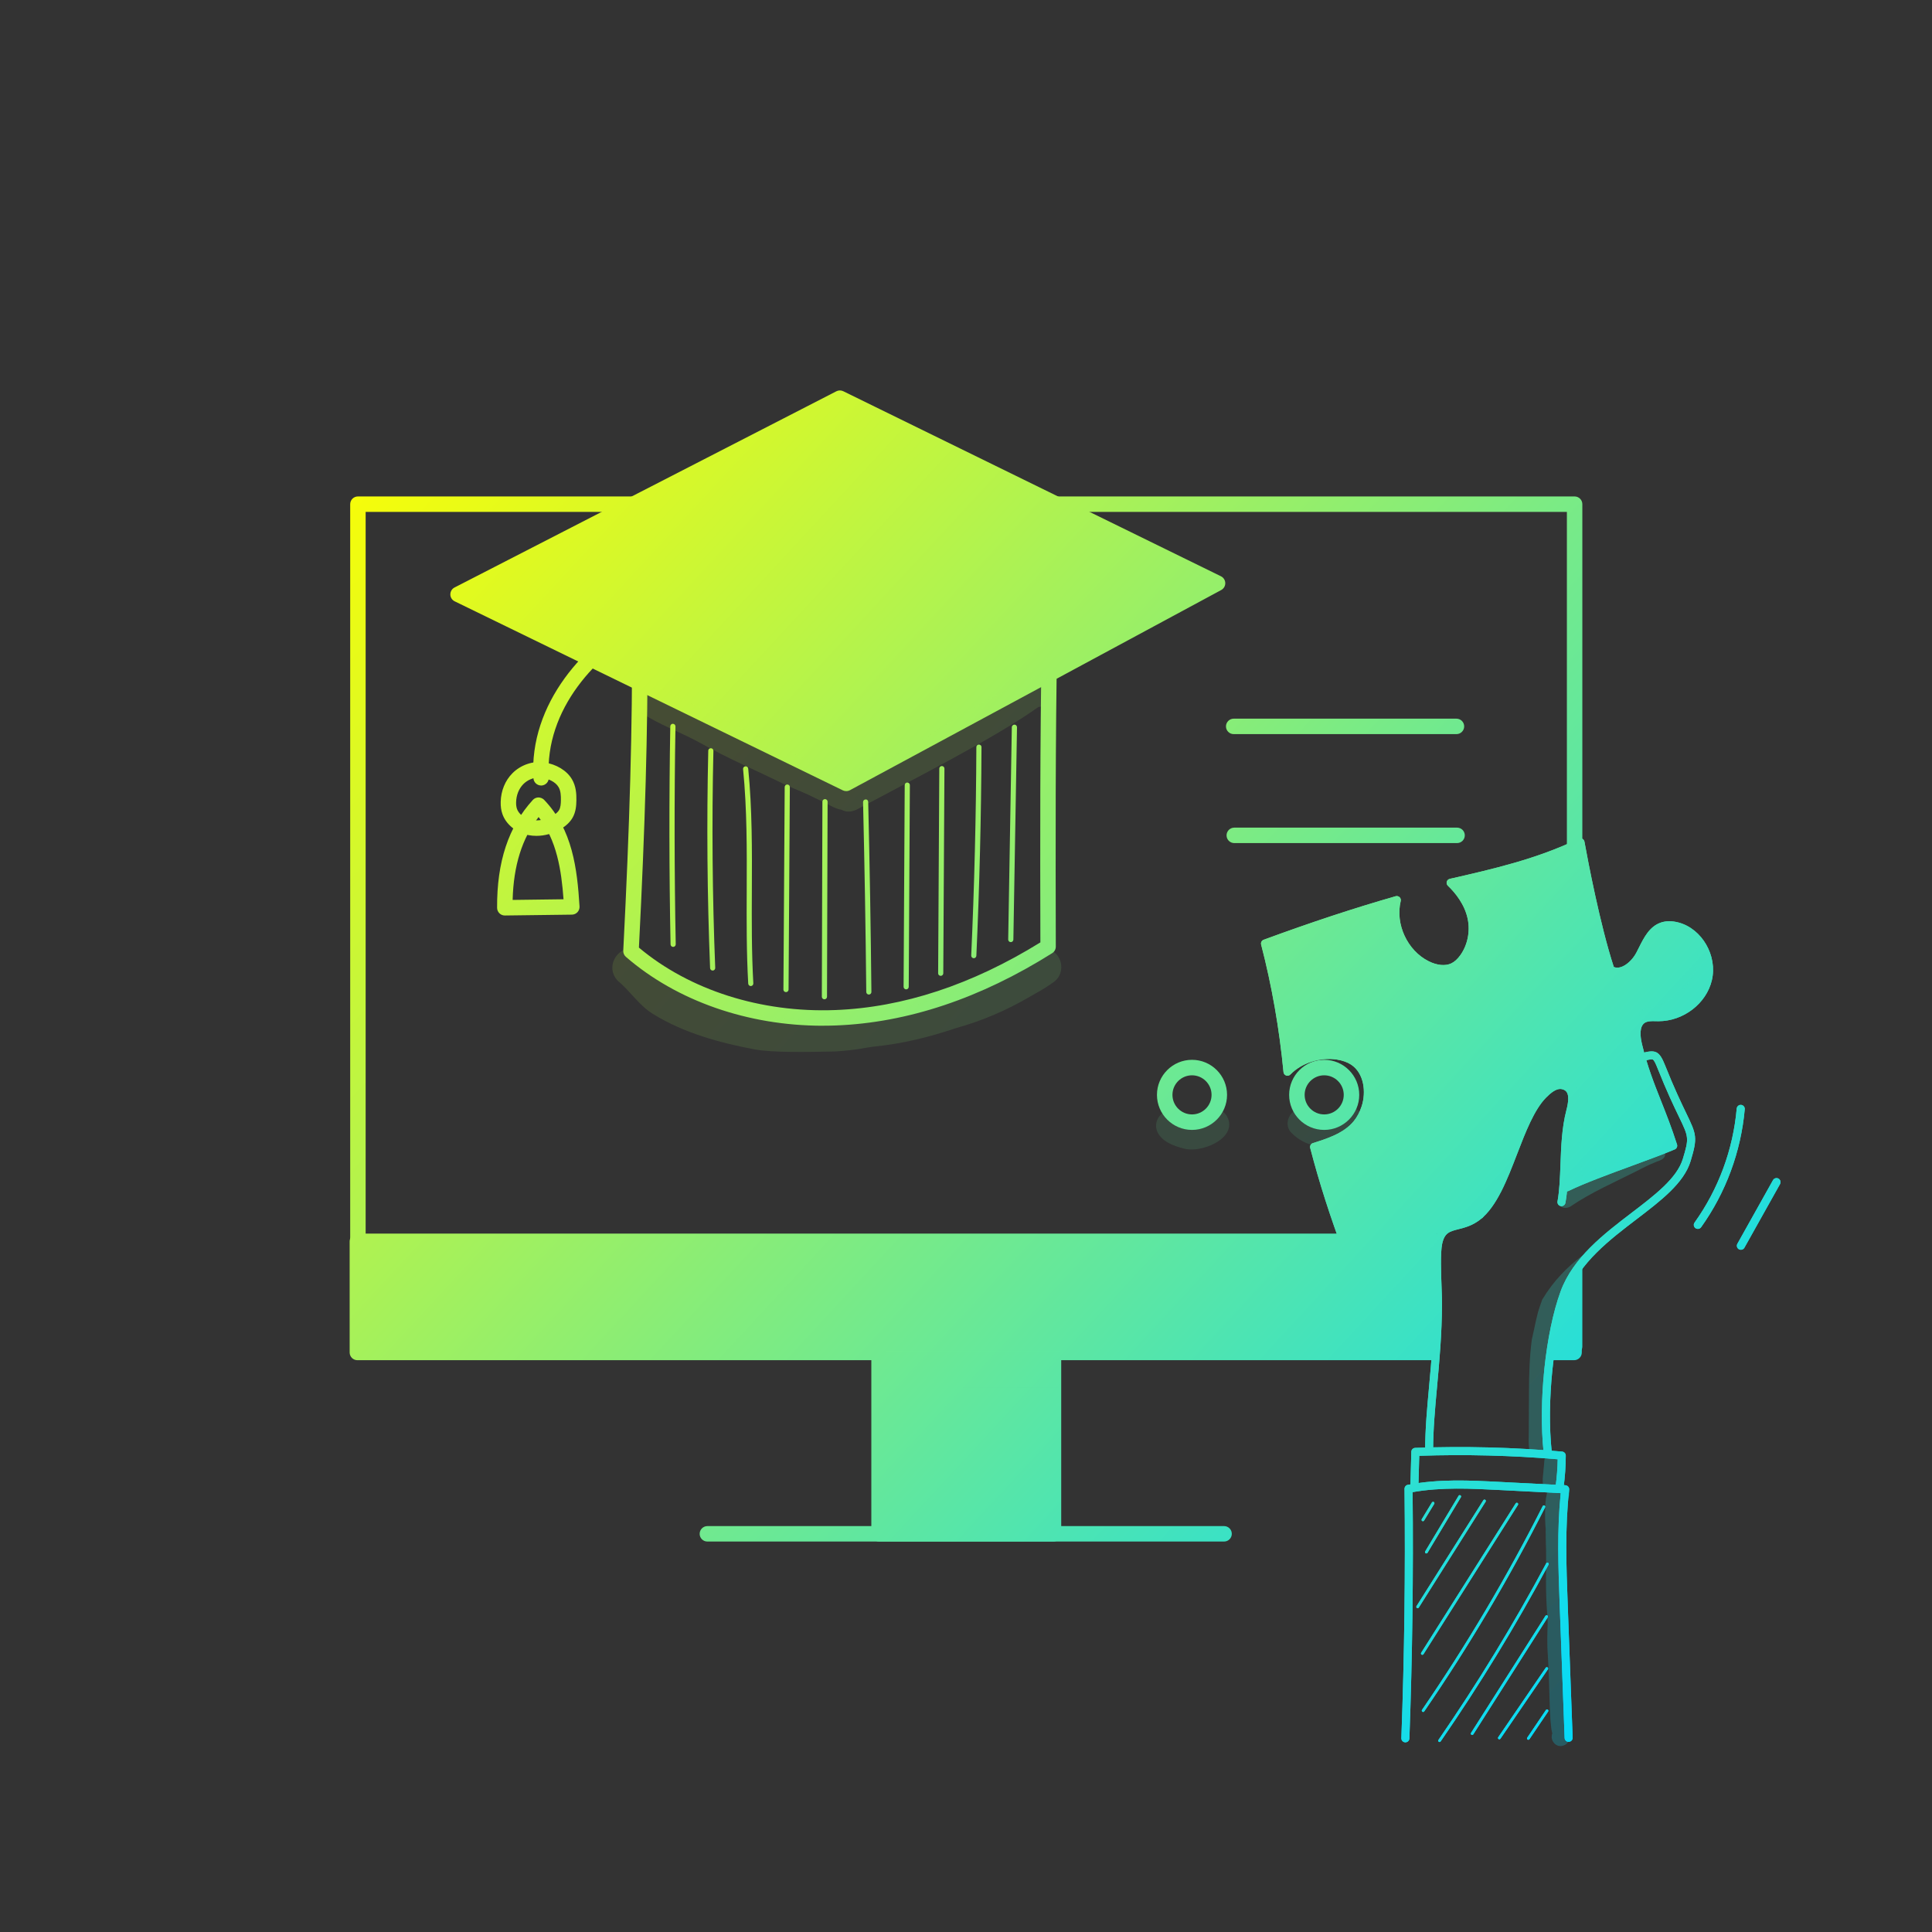 <svg xmlns="http://www.w3.org/2000/svg" xmlns:xlink="http://www.w3.org/1999/xlink" id="Layer_3" data-name="Layer 3" viewBox="0 0 500 500"><rect x="0" y="0" width="500" height="500" fill="#333333" stroke="none"/><defs><style>      .cls-1 {        fill: url(#New_Gradient_Swatch_1-39);      }      .cls-1, .cls-2, .cls-3, .cls-4, .cls-5, .cls-6, .cls-7, .cls-8, .cls-9, .cls-10, .cls-11, .cls-12, .cls-13, .cls-14, .cls-15, .cls-16, .cls-17, .cls-18, .cls-19, .cls-20, .cls-21, .cls-22, .cls-23, .cls-24, .cls-25, .cls-26, .cls-27, .cls-28, .cls-29, .cls-30, .cls-31, .cls-32, .cls-33, .cls-34, .cls-35, .cls-36, .cls-37, .cls-38, .cls-39, .cls-40, .cls-41, .cls-42, .cls-43, .cls-44, .cls-45, .cls-46, .cls-47, .cls-48, .cls-49, .cls-50, .cls-51, .cls-52, .cls-53, .cls-54, .cls-55, .cls-56, .cls-57, .cls-58, .cls-59, .cls-60, .cls-61, .cls-62, .cls-63, .cls-64, .cls-65, .cls-66, .cls-67, .cls-68, .cls-69, .cls-70, .cls-71, .cls-72, .cls-73, .cls-74, .cls-75, .cls-76, .cls-77, .cls-78, .cls-79, .cls-80, .cls-81 {        stroke-width: 0px;      }      .cls-2 {        fill: url(#New_Gradient_Swatch_1-13);      }      .cls-3 {        fill: url(#New_Gradient_Swatch_1-60);      }      .cls-4 {        fill: url(#New_Gradient_Swatch_1-61);      }      .cls-5 {        fill: url(#New_Gradient_Swatch_1-15);      }      .cls-6 {        fill: url(#New_Gradient_Swatch_1-67);      }      .cls-7 {        fill: url(#New_Gradient_Swatch_1-64);      }      .cls-8 {        fill: url(#New_Gradient_Swatch_1-44);      }      .cls-9 {        fill: url(#New_Gradient_Swatch_1-33);      }      .cls-10 {        fill: url(#New_Gradient_Swatch_1-79);      }      .cls-11 {        fill: url(#New_Gradient_Swatch_1-38);      }      .cls-12 {        fill: url(#New_Gradient_Swatch_1-50);      }      .cls-13 {        fill: url(#New_Gradient_Swatch_1-12);      }      .cls-14 {        fill: url(#New_Gradient_Swatch_1-22);      }      .cls-15 {        fill: url(#New_Gradient_Swatch_1-37);      }      .cls-16 {        fill: url(#New_Gradient_Swatch_1-43);      }      .cls-17 {        fill: url(#New_Gradient_Swatch_1-47);      }      .cls-82 {        opacity: .13;      }      .cls-18 {        fill: url(#New_Gradient_Swatch_1-71);      }      .cls-19 {        fill: url(#New_Gradient_Swatch_1-17);      }      .cls-20 {        fill: url(#New_Gradient_Swatch_1-76);      }      .cls-21 {        fill: url(#New_Gradient_Swatch_1-57);      }      .cls-22 {        fill: url(#New_Gradient_Swatch_1-70);      }      .cls-23 {        fill: url(#New_Gradient_Swatch_1-75);      }      .cls-24 {        fill: url(#New_Gradient_Swatch_1-36);      }      .cls-25 {        fill: none;      }      .cls-26 {        fill: url(#New_Gradient_Swatch_1-14);      }      .cls-27 {        fill: url(#New_Gradient_Swatch_1-10);      }      .cls-28 {        fill: url(#New_Gradient_Swatch_1-42);      }      .cls-29 {        fill: url(#New_Gradient_Swatch_1-25);      }      .cls-30 {        fill: url(#New_Gradient_Swatch_1-54);      }      .cls-31 {        fill: url(#New_Gradient_Swatch_1-59);      }      .cls-32 {        fill: url(#New_Gradient_Swatch_1-78);      }      .cls-33 {        fill: url(#New_Gradient_Swatch_1-53);      }      .cls-34 {        fill: url(#New_Gradient_Swatch_1-3);      }      .cls-35 {        fill: url(#New_Gradient_Swatch_1-28);      }      .cls-36 {        fill: url(#New_Gradient_Swatch_1-32);      }      .cls-37 {        fill: url(#New_Gradient_Swatch_1-8);      }      .cls-38 {        fill: url(#New_Gradient_Swatch_1-80);      }      .cls-39 {        fill: url(#New_Gradient_Swatch_1-6);      }      .cls-40 {        fill: url(#New_Gradient_Swatch_1);      }      .cls-41 {        fill: url(#New_Gradient_Swatch_1-9);      }      .cls-42 {        fill: url(#New_Gradient_Swatch_1-74);      }      .cls-43 {        fill: url(#New_Gradient_Swatch_1-63);      }      .cls-44 {        fill: url(#New_Gradient_Swatch_1-30);      }      .cls-45 {        fill: url(#New_Gradient_Swatch_1-65);      }      .cls-46 {        fill: url(#New_Gradient_Swatch_1-23);      }      .cls-47 {        fill: url(#New_Gradient_Swatch_1-29);      }      .cls-48 {        fill: url(#New_Gradient_Swatch_1-69);      }      .cls-49 {        fill: url(#New_Gradient_Swatch_1-11);      }      .cls-50 {        fill: url(#New_Gradient_Swatch_1-2);      }      .cls-51 {        fill: url(#New_Gradient_Swatch_1-24);      }      .cls-52 {        fill: url(#New_Gradient_Swatch_1-27);      }      .cls-53 {        fill: url(#New_Gradient_Swatch_1-34);      }      .cls-54 {        fill: url(#New_Gradient_Swatch_1-40);      }      .cls-55 {        fill: url(#New_Gradient_Swatch_1-19);      }      .cls-56 {        fill: url(#New_Gradient_Swatch_1-58);      }      .cls-57 {        fill: url(#New_Gradient_Swatch_1-20);      }      .cls-58 {        fill: url(#New_Gradient_Swatch_1-52);      }      .cls-59 {        fill: url(#New_Gradient_Swatch_1-4);      }      .cls-60 {        fill: url(#New_Gradient_Swatch_1-31);      }      .cls-61 {        fill: url(#New_Gradient_Swatch_1-16);      }      .cls-62 {        fill: url(#New_Gradient_Swatch_1-68);      }      .cls-63 {        fill: url(#New_Gradient_Swatch_1-62);      }      .cls-64 {        fill: url(#New_Gradient_Swatch_1-66);      }      .cls-65 {        fill: url(#New_Gradient_Swatch_1-48);      }      .cls-66 {        fill: url(#New_Gradient_Swatch_1-73);      }      .cls-67 {        fill: url(#New_Gradient_Swatch_1-35);      }      .cls-68 {        fill: url(#New_Gradient_Swatch_1-49);      }      .cls-69 {        fill: url(#New_Gradient_Swatch_1-45);      }      .cls-70 {        fill: url(#New_Gradient_Swatch_1-51);      }      .cls-71 {        fill: url(#New_Gradient_Swatch_1-5);      }      .cls-72 {        fill: url(#New_Gradient_Swatch_1-46);      }      .cls-73 {        fill: url(#New_Gradient_Swatch_1-41);      }      .cls-74 {        fill: url(#New_Gradient_Swatch_1-77);      }      .cls-75 {        fill: url(#New_Gradient_Swatch_1-26);      }      .cls-76 {        fill: url(#New_Gradient_Swatch_1-7);      }      .cls-77 {        fill: url(#New_Gradient_Swatch_1-56);      }      .cls-78 {        fill: url(#New_Gradient_Swatch_1-18);      }      .cls-79 {        fill: url(#New_Gradient_Swatch_1-21);      }      .cls-80 {        fill: url(#New_Gradient_Swatch_1-72);      }      .cls-81 {        fill: url(#New_Gradient_Swatch_1-55);      }    </style><linearGradient id="New_Gradient_Swatch_1" data-name="New Gradient Swatch 1" x1="33.19" y1="166.64" x2="382.31" y2="489.86" gradientUnits="userSpaceOnUse"><stop offset="0" stop-color="#fffe01"></stop><stop offset="1" stop-color="#00d9ff"></stop></linearGradient><linearGradient id="New_Gradient_Swatch_1-2" data-name="New Gradient Swatch 1" x1="33.19" y1="166.64" x2="382.31" y2="489.86" xlink:href="#New_Gradient_Swatch_1"></linearGradient><linearGradient id="New_Gradient_Swatch_1-3" data-name="New Gradient Swatch 1" x1="18.41" y1="182.6" x2="367.53" y2="505.82" xlink:href="#New_Gradient_Swatch_1"></linearGradient><linearGradient id="New_Gradient_Swatch_1-4" data-name="New Gradient Swatch 1" x1="96.98" y1="97.74" x2="446.1" y2="420.96" xlink:href="#New_Gradient_Swatch_1"></linearGradient><linearGradient id="New_Gradient_Swatch_1-5" data-name="New Gradient Swatch 1" x1="41.02" y1="158.18" x2="390.14" y2="481.41" xlink:href="#New_Gradient_Swatch_1"></linearGradient><linearGradient id="New_Gradient_Swatch_1-6" data-name="New Gradient Swatch 1" x1="118.18" y1="74.83" x2="467.3" y2="398.06" xlink:href="#New_Gradient_Swatch_1"></linearGradient><linearGradient id="New_Gradient_Swatch_1-7" data-name="New Gradient Swatch 1" x1="47.35" y1="151.34" x2="396.48" y2="474.56" xlink:href="#New_Gradient_Swatch_1"></linearGradient><linearGradient id="New_Gradient_Swatch_1-8" data-name="New Gradient Swatch 1" x1="40.48" y1="158.76" x2="389.6" y2="481.99" xlink:href="#New_Gradient_Swatch_1"></linearGradient><linearGradient id="New_Gradient_Swatch_1-9" data-name="New Gradient Swatch 1" x1="102.07" y1="92.24" x2="451.19" y2="415.46" xlink:href="#New_Gradient_Swatch_1"></linearGradient><linearGradient id="New_Gradient_Swatch_1-10" data-name="New Gradient Swatch 1" x1="117.86" y1="75.19" x2="466.98" y2="398.41" xlink:href="#New_Gradient_Swatch_1"></linearGradient><linearGradient id="New_Gradient_Swatch_1-11" data-name="New Gradient Swatch 1" x1="133.64" y1="58.13" x2="482.77" y2="381.36" xlink:href="#New_Gradient_Swatch_1"></linearGradient><linearGradient id="New_Gradient_Swatch_1-12" data-name="New Gradient Swatch 1" x1="98.23" y1="96.38" x2="447.36" y2="419.6" xlink:href="#New_Gradient_Swatch_1"></linearGradient><linearGradient id="New_Gradient_Swatch_1-13" data-name="New Gradient Swatch 1" x1="114.5" y1="78.81" x2="463.63" y2="402.03" xlink:href="#New_Gradient_Swatch_1"></linearGradient><linearGradient id="New_Gradient_Swatch_1-14" data-name="New Gradient Swatch 1" x1="130.13" y1="61.93" x2="479.25" y2="385.16" xlink:href="#New_Gradient_Swatch_1"></linearGradient><linearGradient id="New_Gradient_Swatch_1-15" data-name="New Gradient Swatch 1" x1="98.99" y1="95.57" x2="448.11" y2="418.79" xlink:href="#New_Gradient_Swatch_1"></linearGradient><linearGradient id="New_Gradient_Swatch_1-16" data-name="New Gradient Swatch 1" x1="52.76" y1="145.5" x2="401.88" y2="468.72" xlink:href="#New_Gradient_Swatch_1"></linearGradient><linearGradient id="New_Gradient_Swatch_1-17" data-name="New Gradient Swatch 1" x1="125.05" y1="67.42" x2="474.17" y2="390.64" xlink:href="#New_Gradient_Swatch_1"></linearGradient><linearGradient id="New_Gradient_Swatch_1-18" data-name="New Gradient Swatch 1" x1="125.05" y1="67.42" x2="474.17" y2="390.64" xlink:href="#New_Gradient_Swatch_1"></linearGradient><linearGradient id="New_Gradient_Swatch_1-19" data-name="New Gradient Swatch 1" x1="95.69" y1="99.13" x2="444.82" y2="422.35" xlink:href="#New_Gradient_Swatch_1"></linearGradient><linearGradient id="New_Gradient_Swatch_1-20" data-name="New Gradient Swatch 1" x1="62.14" y1="135.37" x2="411.26" y2="458.59" xlink:href="#New_Gradient_Swatch_1"></linearGradient><linearGradient id="New_Gradient_Swatch_1-21" data-name="New Gradient Swatch 1" x1="114.37" y1="78.95" x2="463.5" y2="402.17" xlink:href="#New_Gradient_Swatch_1"></linearGradient><linearGradient id="New_Gradient_Swatch_1-22" data-name="New Gradient Swatch 1" x1="107.72" y1="86.13" x2="456.85" y2="409.35" xlink:href="#New_Gradient_Swatch_1"></linearGradient><linearGradient id="New_Gradient_Swatch_1-23" data-name="New Gradient Swatch 1" x1="101.01" y1="93.38" x2="450.13" y2="416.61" xlink:href="#New_Gradient_Swatch_1"></linearGradient><linearGradient id="New_Gradient_Swatch_1-24" data-name="New Gradient Swatch 1" x1="94.94" y1="99.94" x2="444.06" y2="423.16" xlink:href="#New_Gradient_Swatch_1"></linearGradient><linearGradient id="New_Gradient_Swatch_1-25" data-name="New Gradient Swatch 1" x1="88.81" y1="106.56" x2="437.93" y2="429.78" xlink:href="#New_Gradient_Swatch_1"></linearGradient><linearGradient id="New_Gradient_Swatch_1-26" data-name="New Gradient Swatch 1" x1="83.44" y1="112.36" x2="432.57" y2="435.58" xlink:href="#New_Gradient_Swatch_1"></linearGradient><linearGradient id="New_Gradient_Swatch_1-27" data-name="New Gradient Swatch 1" x1="80.3" y1="115.76" x2="429.42" y2="438.98" xlink:href="#New_Gradient_Swatch_1"></linearGradient><linearGradient id="New_Gradient_Swatch_1-28" data-name="New Gradient Swatch 1" x1="77.27" y1="119.02" x2="426.39" y2="442.25" xlink:href="#New_Gradient_Swatch_1"></linearGradient><linearGradient id="New_Gradient_Swatch_1-29" data-name="New Gradient Swatch 1" x1="75.09" y1="121.38" x2="424.21" y2="444.61" xlink:href="#New_Gradient_Swatch_1"></linearGradient><linearGradient id="New_Gradient_Swatch_1-30" data-name="New Gradient Swatch 1" x1="73.56" y1="123.03" x2="422.68" y2="446.26" xlink:href="#New_Gradient_Swatch_1"></linearGradient><linearGradient id="New_Gradient_Swatch_1-31" data-name="New Gradient Swatch 1" x1="112" y1="81.51" x2="461.12" y2="404.74" xlink:href="#New_Gradient_Swatch_1"></linearGradient><linearGradient id="New_Gradient_Swatch_1-32" data-name="New Gradient Swatch 1" x1="167.89" y1="21.14" x2="517.01" y2="344.37" xlink:href="#New_Gradient_Swatch_1"></linearGradient><linearGradient id="New_Gradient_Swatch_1-33" data-name="New Gradient Swatch 1" x1="153.9" y1="36.25" x2="503.03" y2="359.47" xlink:href="#New_Gradient_Swatch_1"></linearGradient><linearGradient id="New_Gradient_Swatch_1-34" data-name="New Gradient Swatch 1" x1="75.97" y1="120.43" x2="425.09" y2="443.65" xlink:href="#New_Gradient_Swatch_1"></linearGradient><linearGradient id="New_Gradient_Swatch_1-35" data-name="New Gradient Swatch 1" x1="76.64" y1="119.7" x2="425.77" y2="442.92" xlink:href="#New_Gradient_Swatch_1"></linearGradient><linearGradient id="New_Gradient_Swatch_1-36" data-name="New Gradient Swatch 1" x1="73.79" y1="122.78" x2="422.91" y2="446.01" xlink:href="#New_Gradient_Swatch_1"></linearGradient><linearGradient id="New_Gradient_Swatch_1-37" data-name="New Gradient Swatch 1" x1="72.79" y1="123.87" x2="421.91" y2="447.09" xlink:href="#New_Gradient_Swatch_1"></linearGradient><linearGradient id="New_Gradient_Swatch_1-38" data-name="New Gradient Swatch 1" x1="76.5" y1="119.86" x2="425.62" y2="443.08" xlink:href="#New_Gradient_Swatch_1"></linearGradient><linearGradient id="New_Gradient_Swatch_1-39" data-name="New Gradient Swatch 1" x1="70.6" y1="126.23" x2="419.72" y2="449.45" xlink:href="#New_Gradient_Swatch_1"></linearGradient><linearGradient id="New_Gradient_Swatch_1-40" data-name="New Gradient Swatch 1" x1="66.16" y1="131.03" x2="415.28" y2="454.25" xlink:href="#New_Gradient_Swatch_1"></linearGradient><linearGradient id="New_Gradient_Swatch_1-41" data-name="New Gradient Swatch 1" x1="65.12" y1="132.15" x2="414.24" y2="455.38" xlink:href="#New_Gradient_Swatch_1"></linearGradient><linearGradient id="New_Gradient_Swatch_1-42" data-name="New Gradient Swatch 1" x1="63.12" y1="134.31" x2="412.24" y2="457.53" xlink:href="#New_Gradient_Swatch_1"></linearGradient><linearGradient id="New_Gradient_Swatch_1-43" data-name="New Gradient Swatch 1" x1="62.11" y1="135.4" x2="411.23" y2="458.62" xlink:href="#New_Gradient_Swatch_1"></linearGradient><linearGradient id="New_Gradient_Swatch_1-44" data-name="New Gradient Swatch 1" x1="141.03" y1="50.16" x2="490.15" y2="373.38" xlink:href="#New_Gradient_Swatch_1"></linearGradient><linearGradient id="New_Gradient_Swatch_1-45" data-name="New Gradient Swatch 1" x1="80.55" y1="115.48" x2="429.67" y2="438.7" xlink:href="#New_Gradient_Swatch_1"></linearGradient><linearGradient id="New_Gradient_Swatch_1-46" data-name="New Gradient Swatch 1" x1="155.43" y1="34.6" x2="504.55" y2="357.82" xlink:href="#New_Gradient_Swatch_1"></linearGradient><linearGradient id="New_Gradient_Swatch_1-47" data-name="New Gradient Swatch 1" x1="113.26" y1="80.15" x2="462.38" y2="403.37" xlink:href="#New_Gradient_Swatch_1"></linearGradient><linearGradient id="New_Gradient_Swatch_1-48" data-name="New Gradient Swatch 1" x1="146.32" y1="44.44" x2="495.45" y2="367.66" xlink:href="#New_Gradient_Swatch_1"></linearGradient><linearGradient id="New_Gradient_Swatch_1-49" data-name="New Gradient Swatch 1" x1="141.71" y1="49.42" x2="490.83" y2="372.64" xlink:href="#New_Gradient_Swatch_1"></linearGradient><linearGradient id="New_Gradient_Swatch_1-50" data-name="New Gradient Swatch 1" x1="173.98" y1="14.57" x2="523.1" y2="337.79" xlink:href="#New_Gradient_Swatch_1"></linearGradient><linearGradient id="New_Gradient_Swatch_1-51" data-name="New Gradient Swatch 1" x1="116.25" y1="76.92" x2="465.37" y2="400.14" xlink:href="#New_Gradient_Swatch_1"></linearGradient><linearGradient id="New_Gradient_Swatch_1-52" data-name="New Gradient Swatch 1" x1="141.38" y1="49.77" x2="490.51" y2="373" xlink:href="#New_Gradient_Swatch_1"></linearGradient><linearGradient id="New_Gradient_Swatch_1-53" data-name="New Gradient Swatch 1" x1="130.4" y1="61.63" x2="479.53" y2="384.86" xlink:href="#New_Gradient_Swatch_1"></linearGradient><linearGradient id="New_Gradient_Swatch_1-54" data-name="New Gradient Swatch 1" x1="70.14" y1="126.72" x2="419.27" y2="449.94" xlink:href="#New_Gradient_Swatch_1"></linearGradient><linearGradient id="New_Gradient_Swatch_1-55" data-name="New Gradient Swatch 1" x1="88.89" y1="106.47" x2="438.01" y2="429.7" xlink:href="#New_Gradient_Swatch_1"></linearGradient><linearGradient id="New_Gradient_Swatch_1-56" data-name="New Gradient Swatch 1" x1="155.75" y1="34.26" x2="504.87" y2="357.48" xlink:href="#New_Gradient_Swatch_1"></linearGradient><linearGradient id="New_Gradient_Swatch_1-57" data-name="New Gradient Swatch 1" x1="154.4" y1="35.72" x2="503.52" y2="358.94" xlink:href="#New_Gradient_Swatch_1"></linearGradient><linearGradient id="New_Gradient_Swatch_1-58" data-name="New Gradient Swatch 1" x1="76.64" y1="119.7" x2="425.77" y2="442.92" xlink:href="#New_Gradient_Swatch_1"></linearGradient><linearGradient id="New_Gradient_Swatch_1-59" data-name="New Gradient Swatch 1" x1="73.79" y1="122.78" x2="422.91" y2="446.01" xlink:href="#New_Gradient_Swatch_1"></linearGradient><linearGradient id="New_Gradient_Swatch_1-60" data-name="New Gradient Swatch 1" x1="72.79" y1="123.87" x2="421.91" y2="447.09" xlink:href="#New_Gradient_Swatch_1"></linearGradient><linearGradient id="New_Gradient_Swatch_1-61" data-name="New Gradient Swatch 1" x1="76.5" y1="119.86" x2="425.62" y2="443.08" xlink:href="#New_Gradient_Swatch_1"></linearGradient><linearGradient id="New_Gradient_Swatch_1-62" data-name="New Gradient Swatch 1" x1="70.6" y1="126.23" x2="419.72" y2="449.45" xlink:href="#New_Gradient_Swatch_1"></linearGradient><linearGradient id="New_Gradient_Swatch_1-63" data-name="New Gradient Swatch 1" x1="66.16" y1="131.03" x2="415.28" y2="454.25" xlink:href="#New_Gradient_Swatch_1"></linearGradient><linearGradient id="New_Gradient_Swatch_1-64" data-name="New Gradient Swatch 1" x1="65.12" y1="132.15" x2="414.24" y2="455.38" xlink:href="#New_Gradient_Swatch_1"></linearGradient><linearGradient id="New_Gradient_Swatch_1-65" data-name="New Gradient Swatch 1" x1="63.12" y1="134.31" x2="412.24" y2="457.53" xlink:href="#New_Gradient_Swatch_1"></linearGradient><linearGradient id="New_Gradient_Swatch_1-66" data-name="New Gradient Swatch 1" x1="62.11" y1="135.4" x2="411.23" y2="458.62" xlink:href="#New_Gradient_Swatch_1"></linearGradient><linearGradient id="New_Gradient_Swatch_1-67" data-name="New Gradient Swatch 1" x1="141.03" y1="50.16" x2="490.15" y2="373.38" xlink:href="#New_Gradient_Swatch_1"></linearGradient><linearGradient id="New_Gradient_Swatch_1-68" data-name="New Gradient Swatch 1" x1="80.55" y1="115.48" x2="429.67" y2="438.7" xlink:href="#New_Gradient_Swatch_1"></linearGradient><linearGradient id="New_Gradient_Swatch_1-69" data-name="New Gradient Swatch 1" x1="155.43" y1="34.6" x2="504.55" y2="357.82" xlink:href="#New_Gradient_Swatch_1"></linearGradient><linearGradient id="New_Gradient_Swatch_1-70" data-name="New Gradient Swatch 1" x1="113.26" y1="80.15" x2="462.38" y2="403.37" xlink:href="#New_Gradient_Swatch_1"></linearGradient><linearGradient id="New_Gradient_Swatch_1-71" data-name="New Gradient Swatch 1" x1="146.32" y1="44.44" x2="495.45" y2="367.66" xlink:href="#New_Gradient_Swatch_1"></linearGradient><linearGradient id="New_Gradient_Swatch_1-72" data-name="New Gradient Swatch 1" x1="141.71" y1="49.42" x2="490.83" y2="372.64" xlink:href="#New_Gradient_Swatch_1"></linearGradient><linearGradient id="New_Gradient_Swatch_1-73" data-name="New Gradient Swatch 1" x1="173.98" y1="14.57" x2="523.1" y2="337.79" xlink:href="#New_Gradient_Swatch_1"></linearGradient><linearGradient id="New_Gradient_Swatch_1-74" data-name="New Gradient Swatch 1" x1="116.25" y1="76.92" x2="465.37" y2="400.14" xlink:href="#New_Gradient_Swatch_1"></linearGradient><linearGradient id="New_Gradient_Swatch_1-75" data-name="New Gradient Swatch 1" x1="141.38" y1="49.77" x2="490.51" y2="373" xlink:href="#New_Gradient_Swatch_1"></linearGradient><linearGradient id="New_Gradient_Swatch_1-76" data-name="New Gradient Swatch 1" x1="130.4" y1="61.63" x2="479.53" y2="384.86" xlink:href="#New_Gradient_Swatch_1"></linearGradient><linearGradient id="New_Gradient_Swatch_1-77" data-name="New Gradient Swatch 1" x1="70.14" y1="126.72" x2="419.27" y2="449.94" xlink:href="#New_Gradient_Swatch_1"></linearGradient><linearGradient id="New_Gradient_Swatch_1-78" data-name="New Gradient Swatch 1" x1="88.89" y1="106.47" x2="438.01" y2="429.7" xlink:href="#New_Gradient_Swatch_1"></linearGradient><linearGradient id="New_Gradient_Swatch_1-79" data-name="New Gradient Swatch 1" x1="155.75" y1="34.26" x2="504.87" y2="357.48" xlink:href="#New_Gradient_Swatch_1"></linearGradient><linearGradient id="New_Gradient_Swatch_1-80" data-name="New Gradient Swatch 1" x1="154.4" y1="35.72" x2="503.52" y2="358.94" xlink:href="#New_Gradient_Swatch_1"></linearGradient></defs><rect class="cls-25" width="500" height="500"></rect><g><g><g><rect class="cls-40" x="227.5" y="337.91" width="45.14" height="59.04"></rect><path class="cls-50" d="M272.64,335.91h-45.14c-1.11,0-2,.89-2,2v59.04c0,1.07.84,1.95,1.9,2h45.24c1.1,0,2-.9,2-2v-59.04c0-1.11-.9-2-2-2ZM270.64,394.95h-41.14v-55.04h41.14v55.04Z"></path></g><path class="cls-34" d="M316.79,398.95h-133.72c-1.11,0-2-.9-2-2s.9-2,2-2h133.72c1.11,0,2,.9,2,2s-.9,2-2,2Z"></path><path class="cls-59" d="M407.37,329.63c-.7,1.08-1.33,2.2-1.86,3.38v13.46h-3.55c-.09.51-.17,1.03-.24,1.55-.11.66-.2,1.33-.28,2-.03.15-.05.3-.06.45h6.13c.84,0,1.57-.52,1.86-1.27.09-.23.14-.47.14-.73v-21.77c-.05.06-.1.12-.14.18-.72.88-1.39,1.8-2,2.75ZM407.51,128.48H92.63c-1.11,0-2,.9-2,2v217.99c0,1.11.89,2,2,2h278.84c.01-.15.02-.3.03-.45.04-.67.08-1.33.13-2,.02-.43.05-.87.08-1.3,0-.08,0-.17.02-.25H94.63v-213.99h310.88v149c.46.12.87.36,1.18.72.88,1.03.66,2.57.4,3.9-.75,3.92-1.31,7.86-1.58,11.87v9.34c1.32-.62,2.66-1.22,4-1.81v-175.02c0-1.1-.9-2-2-2Z"></path><g><path class="cls-71" d="M372.89,321.26c-.15.52-.27,1.03-.37,1.54-.03.15-.06.31-.08.46-.83,4.57-.36,9.27-.34,13.92.01,3.1-.18,6.2-.37,9.29-.01.08-.01.17-.02.25-.03.43-.06.87-.08,1.3-.05.67-.09,1.33-.13,2H92.49v-28.76h280.4Z"></path><path class="cls-39" d="M407.37,329.63v20.39h-5.93c.08-.67.17-1.34.28-2,.07-.52.15-1.04.24-1.55.3-1.85.66-3.69,1.06-5.52.56-2.51,1.21-5.02,2.23-7.38.04-.09.08-.18.12-.26.04-.1.09-.2.14-.3.53-1.18,1.16-2.3,1.86-3.38Z"></path><path class="cls-76" d="M407.37,329.63c-.7,1.08-1.33,2.2-1.86,3.38-.05.1-.1.2-.14.3v14.71h-3.65c-.11.66-.2,1.33-.28,2-.03.15-.05.3-.06.45-.07.51-.13,1.03-.19,1.55h6.18c1.1,0,2-.9,2-2v-23.14c-.72.88-1.39,1.8-2,2.75ZM92.49,319.25c-.84,0-1.57.53-1.86,1.28-.09.22-.14.47-.14.73v28.76c0,1.1.9,2,2,2h278.88c.03-.52.07-1.03.1-1.55.01-.15.02-.3.03-.45.04-.67.08-1.33.13-2H94.49v-24.76h277.95c.02-.15.05-.31.08-.46.1-.51.22-1.02.37-1.54.2-.67.45-1.34.77-2.01H92.49Z"></path></g><g class="cls-82"><rect class="cls-37" x="229.24" y="349.75" width="45.14" height="9.34"></rect></g></g><g><g><path class="cls-41" d="M308.49,292.42c-5,0-9.07-4.07-9.07-9.07s4.07-9.07,9.07-9.07,9.07,4.07,9.07,9.07-4.07,9.07-9.07,9.07ZM308.49,278.29c-2.79,0-5.06,2.27-5.06,5.06s2.27,5.06,5.06,5.06,5.06-2.27,5.06-5.06-2.27-5.06-5.06-5.06Z"></path><path class="cls-27" d="M342.7,292.42c-5,0-9.07-4.07-9.07-9.07s4.07-9.07,9.07-9.07,9.07,4.07,9.07,9.07-4.07,9.07-9.07,9.07ZM342.7,278.29c-2.79,0-5.06,2.27-5.06,5.06s2.27,5.06,5.06,5.06,5.06-2.27,5.06-5.06-2.27-5.06-5.06-5.06Z"></path><path class="cls-49" d="M376.91,292.42c-5,0-9.07-4.07-9.07-9.07s4.07-9.07,9.07-9.07,9.07,4.07,9.07,9.07-4.07,9.07-9.07,9.07ZM376.91,278.29c-2.79,0-5.06,2.27-5.06,5.06s2.27,5.06,5.06,5.06,5.06-2.27,5.06-5.06-2.27-5.06-5.06-5.06Z"></path></g><g class="cls-82"><path class="cls-13" d="M317.78,289.43c-1.02-2.86-5.13-3.27-6.94-.94-.01.01-.02.02-.04.03-.25.18-.5.36-.78.5,0,0,0,0,0,0-.33.11-.67.21-1,.28-.06,0-.11,0-.19.01-.14,0-.28-.01-.41-.02-.14-.03-.29-.06-.48-.11-.37-.1-.65-.2-.82-.26-.21-.11-.42-.23-.61-.35-.25-.25-.53-.49-.88-.68-3.11-2.11-7.31.96-6.28,4.57.97,2.89,4.4,4.15,7.13,4.8,4.21,1.2,13.49-2.44,11.32-7.83Z"></path></g><g class="cls-82"><path class="cls-2" d="M352.91,289.07c-.86-2.48-4.44-3.13-6.22-1.23-.2.21-.42.4-.64.59-.06.04-.13.08-.21.14-1.44.64-1.19.53-3.09.72-.25,0-.49-.02-.74-.04-.28-.06-.57-.15-.78-.23-.42-.2-.83-.41-1.22-.66-.07-.05-.11-.07-.16-.11-.45-.41-.88-.85-1.48-1.02-3.61-1.71-6.93,3.28-4.06,6.03,3.35,3.38,8.37,4.34,12.86,3.03,2.92-.96,7.32-3.59,5.74-7.22Z"></path></g><g class="cls-82"><path class="cls-26" d="M386.91,289.82c-.72-2.67-4.11-3.42-6.1-1.69-.25.17-.52.29-.8.41-.14.06-.27.12-.41.18-.14.05-.5.18-.93.3-.17.04-.33.08-.47.11-.32,0-.64,0-.96-.02-1.88-.38-1.85-.54-2.38-.78-1.67-.88-3.43-2.35-5.42-1.79-2.99.72-3.57,5.11-.86,6.58,1.56.74,2.92,1.83,4.57,2.4,1.87.68,3.91.86,5.89.77,3.48-.13,8.94-2.14,7.88-6.48Z"></path></g></g><g><path class="cls-5" d="M212.96,265.46c-19.38,0-37.8-6.41-50.97-17.82-.47-.4-.72-1-.69-1.62,1.69-32.95,2.39-58.22,2.26-81.94,0-1.06.81-1.93,1.86-2.01,5.56-.39,8.64-.87,11.62-1.33l.43-.07c26.99-4.18,62.15-7.75,94.71,1.79.87.25,1.45,1.06,1.44,1.96-.5,27.35-.44,54.4-.38,80.56,0,.69-.35,1.33-.94,1.7-18.6,11.71-37.44,18-55.99,18.71-1.12.04-2.24.06-3.36.06ZM165.35,245.24c13.13,11.01,31.59,16.9,50.82,16.16,17.53-.67,35.38-6.56,53.08-17.51-.06-25.34-.11-51.51.36-77.99-31.39-8.79-65.33-5.31-91.51-1.26l-.43.07c-2.71.42-5.5.85-10.09,1.23.08,23.02-.61,47.62-2.23,79.32Z"></path><path class="cls-61" d="M130.65,236.93c-.52,0-1.03-.2-1.4-.57-.38-.37-.6-.88-.6-1.41-.08-11.88,2.94-21.01,9.24-27.92.37-.41.9-.64,1.46-.65.51.01,1.09.22,1.47.62,7.36,7.7,8.56,17.85,9.16,27.59.03.55-.16,1.08-.53,1.48-.37.4-.89.63-1.44.64l-17.32.22h-.03ZM139.39,211.45c-4.28,5.51-6.49,12.56-6.72,21.45l13.17-.17c-.56-7.6-1.75-15.28-6.45-21.28Z"></path><g><polygon class="cls-19" points="217.35 103.05 118.55 153.82 219 202.74 315.09 150.94 217.35 103.05"></polygon><path class="cls-78" d="M219,204.74c-.3,0-.6-.07-.88-.2l-100.45-48.92c-.68-.33-1.12-1.02-1.12-1.78,0-.76.41-1.46,1.09-1.8l98.8-50.77c.56-.29,1.23-.3,1.8-.02l97.74,47.89c.67.33,1.11,1.01,1.12,1.76.02.75-.39,1.44-1.05,1.8l-96.09,51.8c-.3.16-.62.24-.95.24ZM123.02,153.78l95.93,46.72,91.76-49.46-93.34-45.74-94.35,48.48Z"></path></g><path class="cls-55" d="M140.05,203.29c-1.05,0-1.93-.82-2-1.88-1.19-19.28,13.31-35.41,28.2-42.85,16.35-8.16,35.21-9.14,51.6-9.42,1.1.02,2.02.86,2.03,1.97.02,1.1-.86,2.02-1.97,2.04-15.96.27-34.28,1.21-49.88,9-13.71,6.85-27.07,21.57-26,39.02.07,1.1-.77,2.05-1.87,2.12-.04,0-.08,0-.13,0Z"></path><path class="cls-57" d="M138.82,216.32c-.69,0-1.37-.06-2.04-.19-3.17-.61-5.83-2.76-6.76-5.47-.33-.94-.47-1.97-.44-3.15.07-2.87,1.15-5.5,3.04-7.4,2.14-2.15,5.27-3.23,8.17-2.81h0c3.2.47,5.9,2.11,7.24,4.39,1.05,1.79,1.17,3.76,1.14,5.46-.02,1.39-.15,3.01-.99,4.48-.64,1.11-1.66,2.09-3.05,2.92-1.95,1.16-4.16,1.77-6.31,1.77ZM139.52,201.21c-1.46,0-3,.63-4.07,1.71-1.17,1.18-1.83,2.84-1.88,4.68-.02.69.06,1.26.22,1.74.47,1.36,1.98,2.5,3.74,2.85,1.78.35,3.8-.05,5.54-1.09.79-.47,1.34-.97,1.63-1.47.38-.67.45-1.62.46-2.54.02-1.14-.04-2.44-.6-3.38-.85-1.46-2.81-2.22-4.36-2.45h0c-.23-.03-.46-.05-.69-.05Z"></path><path class="cls-79" d="M261.59,243.82h-.01c-.37,0-.66-.31-.66-.68l.94-54.95c0-.37.35-.66.68-.66.37,0,.66.31.66.68l-.94,54.95c0,.36-.3.66-.67.66Z"></path><path class="cls-14" d="M252.02,247.99s-.02,0-.03,0c-.37-.02-.65-.33-.64-.7.81-17.88,1.26-36.03,1.33-53.94,0-.37.3-.66.67-.66h0c.37,0,.67.3.66.67-.07,17.93-.52,36.09-1.33,53.99-.02.36-.31.64-.67.64Z"></path><path class="cls-46" d="M243.45,252.55h0c-.37,0-.67-.3-.66-.67l.3-52.97c0-.37.3-.66.67-.66h0c.37,0,.66.3.66.67l-.3,52.97c0,.37-.3.66-.67.66Z"></path><path class="cls-51" d="M234.51,256.05h0c-.37,0-.66-.3-.66-.67l.29-52.2c0-.37.3-.66.67-.66h0c.37,0,.67.3.66.67l-.29,52.2c0,.37-.3.66-.67.66Z"></path><path class="cls-29" d="M224.86,257.39c-.37,0-.66-.29-.67-.66-.16-16.31-.44-32.85-.83-49.15,0-.37.28-.67.65-.68.41-.04.67.28.68.65.39,16.31.67,32.85.83,49.17,0,.37-.29.67-.66.67h0Z"></path><path class="cls-75" d="M213.36,258.62h0c-.37,0-.67-.3-.67-.67l.15-50.48c0-.37.3-.66.67-.66h0c.37,0,.67.3.67.67l-.15,50.48c0,.37-.3.66-.67.66Z"></path><path class="cls-52" d="M203.41,256.76h0c-.37,0-.67-.3-.66-.67l.33-52.4c0-.37.3-.66.67-.66h0c.37,0,.67.3.66.67l-.33,52.4c0,.37-.3.66-.67.66Z"></path><path class="cls-35" d="M194.3,255.19c-.35,0-.64-.27-.66-.63-.46-8.07-.42-16.29-.39-24.23.04-10.28.09-20.9-.94-31.28-.04-.37.23-.69.6-.73.37-.02.69.23.73.6,1.03,10.44.99,21.11.94,31.42-.04,7.92-.07,16.12.38,24.15.02.37-.26.68-.63.7-.01,0-.03,0-.04,0Z"></path><path class="cls-47" d="M184.44,251.18c-.36,0-.65-.28-.67-.64-.74-18.66-.9-37.59-.47-56.25,0-.37.27-.64.68-.65.37,0,.66.31.65.68-.43,18.63-.27,37.53.47,56.17.01.37-.27.68-.64.69h-.03Z"></path><path class="cls-44" d="M174.21,245.06c-.36,0-.66-.29-.67-.65-.37-18.71-.39-37.7-.07-56.43,0-.37.32-.69.68-.66.37,0,.66.31.66.68-.32,18.71-.29,37.68.07,56.38,0,.37-.29.67-.65.68h-.01Z"></path><g class="cls-82"><path class="cls-60" d="M272.6,178.43c-.47-3.86-5.14-4.34-7.11-1.98-.1.04-.2.07-.3.11-8.74,3.87-17.08,8.57-24.97,13.95-6.68,3.66-13.23,7.53-19.91,11.19-.99-.52-2.13-.76-3.15-1.2-.06-.02-.09-.03-.14-.05-3.7-1.73-7.38-3.49-11.07-5.22-7.17-3.33-14.29-6.71-21.23-10.51-4.85-2.47-10.02-4.26-14.68-7.11-4.54-2.56-8.49,4.14-4.02,6.88,4.51,3.01,9.65,4.82,14.41,7.35,9.29,5.17,14.24,7.01,23.13,11.42,3.09,1.35,3.89,1.51,8.76,3.93,1.75.7,3.61,2.15,5.53,2.39.97.55,2.27.67,3.78-.02,15.06-8.07,35.78-18.51,47.12-26.6,2.21-.13,4.33-2.02,3.85-4.54Z"></path></g></g><path class="cls-36" d="M376.93,189.99h-57.65c-1.11,0-2-.9-2-2s.9-2,2-2h57.65c1.11,0,2,.9,2,2s-.9,2-2,2Z"></path><path class="cls-9" d="M377.09,218.19h-57.66c-1.11,0-2-.9-2-2s.9-2,2-2h57.66c1.11,0,2,.9,2,2s-.9,2-2,2Z"></path><g class="cls-82"><path class="cls-53" d="M272.29,246.07c-2.13-1.32-5.03-.53-6.45,1.39-2.3,1.49-8.7,5.37-13.21,7.37-6.16,2.29-12.4,4.43-18.75,6.14-5.97,1.31-14.6,2.65-17.31,2.97-7.28.29-12.58-.17-16.72-.79-5.11-.54-16.92-5.01-17.06-5.15-10.09-4.69-8.37-5.41-16.83-11.92-4.98-2.84-10.06,3.66-6.02,7.8,3.24,2.67,5.46,6.36,9.11,8.56,7.94,4.9,17.2,7.44,26.31,9.15,4.56.83,13.04.69,20.91.52,5.67-.36,8.48-1.13,10.04-1.27,7.17-.71,14.18-2.43,21-4.74,6.7-1.85,13.09-4.57,19.08-8.08,1.93-1.11,3.93-2.15,5.73-3.47.41-.24.78-.53,1.08-.81,2.31-2.13,1.8-6.14-.92-7.68Z"></path></g></g><g><path class="cls-67" d="M369.14,402.03c-.06,0-.12-.02-.18-.05-.16-.1-.22-.31-.12-.48l8.64-14.39c.1-.16.31-.22.48-.12.16.1.22.31.12.48l-8.64,14.39c-.07.11-.18.17-.3.17Z"></path><path class="cls-24" d="M366.89,416.2c-.06,0-.13-.02-.19-.05-.16-.1-.21-.32-.11-.48l17.3-27.41c.1-.16.32-.21.48-.11.16.1.21.32.11.48l-17.3,27.41c-.07.11-.18.16-.29.16Z"></path><path class="cls-15" d="M368.1,428.27c-.06,0-.13-.02-.19-.05-.16-.1-.21-.32-.11-.48l24.46-38.66c.1-.16.32-.21.48-.11.16.1.21.32.11.48l-24.46,38.66c-.07.1-.18.16-.29.16Z"></path><path class="cls-11" d="M368.25,393.69c-.06,0-.12-.02-.18-.05-.16-.1-.22-.31-.12-.48l2.63-4.32c.1-.16.31-.22.48-.12.16.1.22.31.12.48l-2.63,4.32c-.07.11-.18.17-.3.17Z"></path><path class="cls-1" d="M368.31,443.05c-.07,0-.14-.02-.2-.06-.16-.11-.2-.32-.09-.48,11.53-16.8,22.03-34.54,31.23-52.73.09-.17.3-.24.47-.15.17.09.24.3.15.47-9.21,18.22-19.73,35.98-31.28,52.81-.07.1-.18.15-.29.15Z"></path><path class="cls-54" d="M372.56,450.83c-.07,0-.14-.02-.2-.06-.16-.11-.2-.33-.09-.48,10.1-14.65,19.48-30.02,27.89-45.7.09-.17.3-.23.47-.14.17.09.23.3.14.47-8.42,15.7-17.82,31.1-27.93,45.76-.07.1-.18.15-.29.15Z"></path><path class="cls-73" d="M381,449.01c-.06,0-.13-.02-.19-.05-.16-.1-.21-.32-.11-.48l19.26-30.29c.1-.16.32-.21.48-.11.16.1.21.32.11.48l-19.26,30.29c-.07.1-.18.16-.29.16Z"></path><path class="cls-28" d="M388.03,450.13c-.07,0-.14-.02-.2-.06-.16-.11-.2-.33-.09-.48l12.29-17.97c.11-.16.33-.2.48-.09.16.11.2.33.09.48l-12.29,17.97c-.07.1-.18.15-.29.15Z"></path><path class="cls-16" d="M395.53,450.25c-.07,0-.14-.02-.19-.06-.16-.11-.2-.32-.09-.48l4.84-7.16c.11-.16.32-.2.48-.09.16.11.2.32.09.48l-4.84,7.16c-.07.1-.18.15-.29.15Z"></path><path class="cls-8" d="M333.14,277.24c-.9-11.24-2.83-22.41-5.44-33.32,11.03-4.09,22.21-7.81,33.63-11.1-.24,4.27.15,8.75,2.35,12.42s6.55,6.3,10.74,5.41c4.43-.94,7.4-5.65,7.31-10.17-.09-4.53-2.72-8.7-6.3-11.94,11.45-2.38,22.68-5.82,33.43-10.17,1.94,11.22,4.77,22.28,8.22,33.03,4.35.12,7.72-3.74,9.85-7.53.52-.92,1.01-1.87,1.78-2.59,2.25-2.1,6.05-1.41,8.46.51,4.2,3.32,5.38,9.74,3,14.54-2.38,4.79-7.89,7.71-13.23,7.4-.54-.03-1.09-.09-1.6.08-.39.13-.74.39-1.02.7-1.68,1.85-1.03,4.75-.27,7.12.87,2.74,1.74,5.48,2.44,7.95,2.17,5.74,4.34,11.48,5.95,17.4-9.49,3.04-18.8,6.6-28.02,10.42.79-7.53,1.58-15.06,2.37-22.59.09-.89.18-1.82-.18-2.63-.68-1.52-2.74-2.01-4.3-1.44-1.57.57-2.72,1.9-3.7,3.25-3.42,4.69-5.68,10.12-7.69,15.56-2.03,5.5-4.01,11.32-8.54,15.34-11.36,3.32-22.71,6.64-33.89,9.96-1.92-9.11-6.79-18.24-8.21-27.27.61-1.77,3.3-1.67,4.95-2.58,3.51-1.94,6.37-5.07,7.98-8.74s1.2-8.41-1.73-11.15c-2.55-2.38-6.42-2.82-9.84-2.12-3.2.66-6.22,2.22-8.5,4.25Z"></path><g class="cls-82"><path class="cls-69" d="M405.65,446.41c-.13-5.44.23-10.9-.32-16.33-.29-4.7-.4-6.28-.86-9.71-.14-1.93-.02-3.87-.22-5.8-.44-5.14-.77-10.32-.19-15.46.84-5.41.24-5.81,1.48-10.76.46-.8.84-1.67.54-2.61-.25-1.05-1.1-1.72-2.05-1.95.2-1.31-.12-1.09-.08-2.27-.05-1.39.36-2.87.05-4.22-.28-.74-1-.98-1.64-.84-.06-.02-.12-.03-.18-.05-.5-.76-1.74-.8-2.13.21-.52,1-.36,2.14-.53,3.22-.09,1.54-.46,3.17-.14,4.69.09.24.23.42.39.55.2.35.49.6.81.76-.49,1.24-.59,2.61-.67,3.94-.09,2.2-.06,4.43.18,6.62-.03-.2-.09-.81-.08-.4.05,1.64.02,3.28.11,4.91.05,3.39-.04,6.77,0,10.15.03,2.93.23,5.85.43,8.77-.1,2.86-.2,5.73.03,8.58.51,7.48.33,17.33,1.13,20.07,0,.05.01.11.02.17-.71,1.78,1.12,4.09,3.32,2.9,1.28-.71,1.42-2.42.64-3.47-.05-.55-.04-1.1-.04-1.66Z"></path></g><g class="cls-82"><path class="cls-72" d="M437.99,294.06c0,1.27-.23,2.51-.64,3.7.37-.78.68-1.53.75-2.74-.04-.52.05-.64-.12-.96Z"></path></g><g class="cls-82"><path class="cls-17" d="M401.57,332.73c-.88,1.16-1.69,2.36-2.44,3.6-.2.58-.41,1.16-.61,1.74-.86,2.41-1.24,5.02-2.09,8.64-.58,4.41-.72,8.86-.73,13.3-.04,2.77-.01,5.6-.05,9.41.05,2.07-.22,4.24.24,6.26.71,1.88,3.67,1.3,3.63-.73-.3-3.47-.13-6.96-.42-10.43.08-2.87.26-4.66.39-8.23,0-.06,0-.12,0-.18.56-.16,1.02-.63,1.04-1.42.2-4.78,1.89-9.4,2.42-14.97.03-.54.1-1.14-.13-1.62,1.17-3.15,2.43-5.65,4.69-9.28.43-.68.79-1.39,1.19-2.09,1.08-1.25,2.26-2.42,3.43-3.58.08-.07.15-.14.23-.21-4.1,2.66-7.79,5.87-10.79,9.8Z"></path></g><g class="cls-82"><path class="cls-65" d="M429.37,309.08c.51-.45,1.01-.93,1.49-1.43.62-.71,1.22-1.49,1.74-2.23-.89,1.04-1.85,2.02-2.87,2.96-.45.41-.91.81-1.38,1.21.34-.17.68-.34,1.03-.51Z"></path></g><g class="cls-82"><path class="cls-68" d="M430.45,297.59s.07-.06.09-.09c.11-.19.16-.39.15-.6-.05.04-.1.07-.16.1-1.51.66-3.15,1.03-4.73,1.5-1.54.46-3.08.94-4.62,1.43-3.12.99-6.21,2.08-9.27,3.23-.1.04-.2.06-.29.07,0,.02,0,.04,0,.06,0,.01,0,.02,0,.03,0,.08-.01.15-.03.22,0,.05,0,.1.02.14,0,0,0,.02,0,.03,0,0,0,0,0,.02,0,0,0,.01,0,.02,0,.02,0,.04,0,.05,0-.01,0-.02,0-.03.03.24.02.45-.1.67-.03.06-.09.1-.13.15.01.37-.18.71-.53.86-.44.18-.85,0-1.11-.36-.53-.72-.41-1.78-.4-2.63,0-.45.04-.9.08-1.35-.02-.11-.04-.22-.06-.33-.02-.08,0-.16,0-.23-.21-.7-.52-2.02-.56-2.81,0-.21-.05-.4-.11-.57,0-.41,0-.83.01-1.24.19-2.96.69-5.93.38-8.9-.1-1.09-.24-2.17-.28-3.26-.11-.58-.03-1.28-.41-1.77-.77-1.09-2.55-.19-2.17,1.08.32,2.33.03,6.99-.5,9.3-.37,2.56-1.34,5.04-1.46,7.62-.01,1.22-.1,2.45-.02,3.67.02.67.14,1.38.66,1.86,1.03,1.1,2.86.61,3.45-.61.42.08.86.09,1.3.06-1.83.78-3.73,1.67-5.63,2.78,0,1.29-.02,2.58-.05,3.88,0,.21-.02.43-.03.64.68.39,1.56.47,2.48-.04,5.43-3.7,11.51-6.31,17.36-9.27,1.68-.9,3.42-1.71,4.33-2.06.82-.43,1.89-.56,2.5-1.28.57-.67.36-1.51-.16-2.02Z"></path></g><g class="cls-82"><path class="cls-12" d="M441.25,244.84c-.79-.48-1.89-.03-2.13.86-.13.4.01.79.08,1.19.07.66.02,1.33-.05,2-.05.49-.11,1.19-.5,2.45-.03.08-.06.16-.09.24,0,0,0,.01,0,.02-.38.82-.84,1.61-1.38,2.34-.29.39-.42.56-.05.07-1.72,2.39-3.48,4.19-7.11,5.82-1.62.67-3.49.78-5.02,1.62-1.49,1.05-.26,3.51,1.49,2.99,2.23-.6,4.54-.96,6.6-2.07,3.91-2.04,7.4-5.43,8.5-9.81.43-1.75,1.34-6.57-.32-7.71Z"></path></g><path class="cls-70" d="M369.87,376.3c-.58,0-1.04-.47-1.04-1.04,0-5.34.5-10.81,1.03-16.59.6-6.6,1.23-13.43,1.27-21.25,0-.97-.05-2.41-.11-4.07-.15-4.19-.35-9.39.19-11.89.9-4.15,3.37-4.78,5.76-5.38,1.56-.39,3.18-.8,4.85-2.13,3.85-3.05,6.4-9.67,8.86-16.07,2.35-6.11,4.58-11.88,7.97-15.31,1.55-1.57,3.64-3.3,6.07-2.72,1.15.27,2.01.87,2.56,1.77,1.07,1.77.62,4.25.11,6.21-1.13,4.37-1.3,9.05-1.46,13.58-.13,3.52-.24,6.84-.8,9.88-.1.57-.65.94-1.21.84-.57-.1-.94-.65-.84-1.21.53-2.89.64-6.14.77-9.58.17-4.64.34-9.44,1.53-14.03.59-2.26.63-3.77.12-4.61-.25-.42-.65-.68-1.25-.82-1.41-.34-2.94.98-4.11,2.16-3.09,3.13-5.34,8.96-7.51,14.6-2.57,6.66-5.22,13.55-9.52,16.95-2.03,1.61-4.03,2.11-5.64,2.52-2.33.59-3.61.91-4.24,3.8-.48,2.24-.29,7.52-.15,11.37.06,1.69.12,3.15.11,4.16-.04,7.91-.67,14.78-1.28,21.43-.53,5.73-1.02,11.15-1.02,16.4,0,.58-.47,1.04-1.04,1.04Z"></path><path class="cls-58" d="M348.98,325.61c-.43,0-.82-.26-.98-.68-3.81-10.2-6.56-18.79-8.92-27.84-.14-.54.17-1.09.7-1.26,3.55-1.11,7.97-2.5,10.56-5.66.88-1.08,1.57-2.38,2.06-3.88,1.19-3.66.63-8.53-2.73-10.76-.96-.63-2.19-1.08-3.66-1.31-4.33-.69-9.18.86-12.06,3.86-.28.29-.71.39-1.09.26-.38-.13-.66-.48-.69-.88-1.08-11.27-3.03-22.38-5.79-33.01-.13-.52.15-1.06.65-1.24,12.46-4.58,23.32-8.16,34.17-11.27.36-.1.74,0,1.01.25.27.26.38.64.29,1-1.45,5.99,1.73,12.83,7.25,15.58,2.16,1.08,4.28,1.28,5.82.56.85-.4,1.65-1.13,2.39-2.17,1.85-2.61,2.55-6.1,1.88-9.35-.78-3.77-3.23-6.76-5.14-8.59-.28-.27-.38-.66-.28-1.03.1-.37.4-.65.77-.74,11.06-2.52,22.5-5.12,33.38-10.38.29-.14.64-.14.93,0,.29.15.49.42.55.74.89,4.9,4.05,21.57,7.6,32.44.52.22,1.08.24,1.7.07,1.47-.4,3.12-1.89,4.1-3.71.26-.48.5-.97.75-1.47,1.25-2.49,2.67-5.32,5.54-6.35,1.36-.49,2.98-.5,4.69-.04,6.07,1.63,10.09,8.61,8.6,14.93-1.42,6.05-7.37,10.61-13.84,10.61-.24,0-.48,0-.72-.01-1.04-.03-2.03-.05-2.74.38-1.53.93-1.27,3.55-.78,5.58,1.39,5.76,3.1,10.07,4.91,14.64,1.34,3.38,2.73,6.88,4.15,11.31.16.51-.09,1.07-.59,1.28-3.02,1.28-6.93,2.71-11.07,4.23-5.96,2.19-12.13,4.45-16.44,6.53-.52.25-1.14.03-1.39-.49-.25-.52-.03-1.14.49-1.39,4.41-2.13,10.62-4.41,16.63-6.61,3.72-1.36,7.25-2.66,10.09-3.82-1.29-3.93-2.57-7.15-3.8-10.26-1.84-4.64-3.58-9.02-5-14.92-1.18-4.91.29-6.98,1.73-7.86,1.23-.74,2.63-.71,3.87-.68.23,0,.44,0,.67.01,5.44,0,10.62-3.95,11.81-9.01,1.22-5.18-2.17-11.11-7.11-12.44-.9-.24-2.24-.44-3.45-.01-2.09.75-3.2,2.97-4.38,5.32-.26.52-.52,1.03-.78,1.52-.95,1.76-2.93,4.06-5.38,4.73-1.3.35-2.56.19-3.65-.46-.21-.13-.37-.33-.45-.57-3.36-10.15-6.4-25.57-7.56-31.78-10.12,4.69-20.59,7.21-30.79,9.54,1.82,2.04,3.71,4.87,4.43,8.32.79,3.81-.04,7.91-2.22,10.98-.95,1.34-2.03,2.3-3.21,2.85-2.9,1.36-6.03.22-7.64-.58-5.83-2.9-9.4-9.78-8.65-16.22-10.01,2.91-20.1,6.25-31.53,10.43,2.5,9.82,4.31,20.03,5.41,30.39,3.36-2.54,8.06-3.75,12.31-3.07,1.77.28,3.27.83,4.48,1.63,4.23,2.81,5,8.74,3.56,13.15-.57,1.75-1.39,3.28-2.43,4.56-2.74,3.34-6.97,4.87-10.6,6.03,2.22,8.39,4.8,16.45,8.3,25.87,6.25-1.14,12.54-3.14,18.64-5.07,1.63-.52,4.42-1.5,7.12-2.45,2.72-.96,5.54-1.95,7.19-2.48.55-.18,1.13.13,1.31.68.17.55-.13,1.13-.68,1.31-1.62.51-4.42,1.5-7.13,2.45-2.71.96-5.52,1.94-7.17,2.47-6.46,2.05-13.12,4.16-19.78,5.3-.06.01-.12.01-.18.01Z"></path><path class="cls-33" d="M400.53,376.88c-.53,0-.98-.4-1.03-.93-1.42-13.07.46-31.01,4.37-41.71,3.2-8.78,11.28-14.94,18.41-20.38,6.03-4.6,11.72-8.94,13.24-13.95,1.64-5.41,1.54-5.62-1.05-10.98-1.22-2.53-3.07-6.36-5.46-12.37-.45-1.13-.89-2.17-1.27-2.35-.38-.18-1.48.12-2.67.46-.55.16-1.13-.15-1.29-.71-.16-.55.16-1.13.71-1.29,4.02-1.18,4.93-.74,6.46,3.11,2.37,5.94,4.13,9.58,5.41,12.24,2.69,5.59,3.04,6.31,1.16,12.5-1.72,5.66-7.67,10.2-13.97,15.01-6.9,5.26-14.72,11.23-17.71,19.44-3.81,10.45-5.64,27.97-4.25,40.77.06.57-.35,1.09-.92,1.15-.04,0-.08,0-.11,0Z"></path><path class="cls-30" d="M363.71,450.91s-.03,0-.04,0c-.58-.02-1.02-.5-1-1.08.79-21.41,1.06-43.12.82-64.53,0-.5.35-.94.84-1.03,8.08-1.56,15.99-1.15,23.64-.76,5.74.3,11.47.59,17.15.88.29.01.56.15.74.37.19.22.27.51.24.79-1.11,9.81-.74,19.86-.38,29.57l1.28,34.58c.02.58-.43,1.06-1,1.08-.59.03-1.06-.43-1.08-1l-1.28-34.58c-.35-9.43-.71-19.17.27-28.78-5.32-.27-10.69-.54-16.05-.82-7.25-.37-14.74-.76-22.28.56.22,21.16-.06,42.6-.83,63.75-.02.56-.48,1-1.04,1Z"></path><path class="cls-81" d="M366.05,385.79s-.02,0-.03,0c-.58-.01-1.03-.49-1.01-1.07l.24-9c.01-.55.45-.99,1-1.01,12.63-.47,25.43-.15,38.02.96.54.05.95.5.95,1.04,0,2.72-.2,5.47-.56,8.17-.08.57-.6.97-1.17.89-.57-.08-.97-.6-.89-1.17.31-2.29.49-4.62.53-6.94-11.87-1-23.92-1.3-35.83-.9l-.22,8.02c-.01.57-.48,1.01-1.04,1.01Z"></path><path class="cls-77" d="M439.39,318.04c-.21,0-.42-.06-.6-.19-.47-.33-.58-.99-.24-1.45,6.2-8.68,9.97-18.88,10.91-29.51.05-.57.57-1,1.13-.95.57.05,1,.56.95,1.13-.98,10.99-4.88,21.55-11.29,30.53-.2.29-.52.44-.85.44Z"></path><path class="cls-21" d="M450.54,323.44c-.17,0-.35-.04-.51-.13-.5-.28-.68-.92-.4-1.42l9.22-16.47c.28-.5.92-.68,1.42-.4.5.28.68.92.4,1.42l-9.22,16.47c-.19.34-.54.53-.91.53Z"></path><path class="cls-56" d="M369.14,402.03c-.06,0-.12-.02-.18-.05-.16-.1-.22-.31-.12-.48l8.64-14.39c.1-.16.31-.22.48-.12.16.1.22.31.12.48l-8.64,14.39c-.07.11-.18.17-.3.17Z"></path><path class="cls-31" d="M366.89,416.2c-.06,0-.13-.02-.19-.05-.16-.1-.21-.32-.11-.48l17.3-27.41c.1-.16.32-.21.48-.11.16.1.21.32.11.48l-17.3,27.41c-.07.11-.18.16-.29.16Z"></path><path class="cls-3" d="M368.1,428.27c-.06,0-.13-.02-.19-.05-.16-.1-.21-.32-.11-.48l24.46-38.66c.1-.16.32-.21.48-.11.16.1.21.32.11.48l-24.46,38.66c-.07.1-.18.16-.29.16Z"></path><path class="cls-4" d="M368.25,393.69c-.06,0-.12-.02-.18-.05-.16-.1-.22-.31-.12-.48l2.63-4.32c.1-.16.31-.22.48-.12.16.1.22.31.12.48l-2.63,4.32c-.07.11-.18.17-.3.17Z"></path><path class="cls-63" d="M368.31,443.05c-.07,0-.14-.02-.2-.06-.16-.11-.2-.32-.09-.48,11.53-16.8,22.03-34.54,31.23-52.73.09-.17.3-.24.47-.15.17.09.24.3.15.47-9.21,18.22-19.73,35.98-31.28,52.81-.07.1-.18.15-.29.15Z"></path><path class="cls-43" d="M372.56,450.83c-.07,0-.14-.02-.2-.06-.16-.11-.2-.33-.09-.48,10.1-14.65,19.48-30.02,27.89-45.7.09-.17.3-.23.47-.14.17.09.23.3.14.47-8.42,15.7-17.82,31.1-27.93,45.76-.07.1-.18.15-.29.15Z"></path><path class="cls-7" d="M381,449.01c-.06,0-.13-.02-.19-.05-.16-.1-.21-.32-.11-.48l19.26-30.29c.1-.16.32-.21.48-.11.16.1.21.32.11.48l-19.26,30.29c-.07.1-.18.16-.29.16Z"></path><path class="cls-45" d="M388.03,450.13c-.07,0-.14-.02-.2-.06-.16-.11-.2-.33-.09-.48l12.29-17.97c.11-.16.33-.2.48-.09.16.11.2.33.09.48l-12.29,17.97c-.07.1-.18.15-.29.15Z"></path><path class="cls-64" d="M395.53,450.25c-.07,0-.14-.02-.19-.06-.16-.11-.2-.32-.09-.48l4.84-7.16c.11-.16.32-.2.48-.09.16.11.2.32.09.48l-4.84,7.16c-.07.1-.18.15-.29.15Z"></path><path class="cls-6" d="M333.14,277.24c-.9-11.24-2.83-22.41-5.44-33.32,11.03-4.09,22.21-7.81,33.63-11.1-.24,4.27.15,8.75,2.35,12.42s6.55,6.3,10.74,5.41c4.43-.94,7.4-5.65,7.31-10.17-.09-4.53-2.72-8.7-6.3-11.94,11.45-2.38,22.68-5.82,33.43-10.17,1.94,11.22,4.77,22.28,8.22,33.03,4.35.12,7.72-3.74,9.85-7.53.52-.92,1.01-1.87,1.78-2.59,2.25-2.1,6.05-1.41,8.46.51,4.2,3.32,5.38,9.74,3,14.54-2.38,4.79-7.89,7.71-13.23,7.4-.54-.03-1.09-.09-1.6.08-.39.13-.74.39-1.02.7-1.68,1.85-1.03,4.75-.27,7.12.87,2.74,1.74,5.48,2.44,7.95,2.17,5.74,4.34,11.48,5.95,17.4-9.49,3.04-18.8,6.6-28.02,10.42.79-7.53,1.58-15.06,2.37-22.59.09-.89.18-1.82-.18-2.63-.68-1.52-2.74-2.01-4.3-1.44-1.57.57-2.72,1.9-3.7,3.25-3.42,4.69-5.68,10.12-7.69,15.56-2.03,5.5-4.01,11.32-8.54,15.34-11.36,3.32-22.71,6.64-33.89,9.96-1.92-9.11-6.79-18.24-8.21-27.27.61-1.77,3.3-1.67,4.95-2.58,3.51-1.94,6.37-5.07,7.98-8.74s1.2-8.41-1.73-11.15c-2.55-2.38-6.42-2.82-9.84-2.12-3.2.66-6.22,2.22-8.5,4.25Z"></path><g class="cls-82"><path class="cls-62" d="M405.65,446.41c-.13-5.44.23-10.9-.32-16.33-.29-4.7-.4-6.28-.86-9.71-.14-1.93-.02-3.87-.22-5.8-.44-5.14-.77-10.32-.19-15.46.84-5.41.24-5.81,1.48-10.76.46-.8.84-1.67.54-2.61-.25-1.05-1.1-1.72-2.05-1.95.2-1.31-.12-1.09-.08-2.27-.05-1.39.36-2.87.05-4.22-.28-.74-1-.98-1.64-.84-.06-.02-.12-.03-.18-.05-.5-.76-1.74-.8-2.13.21-.52,1-.36,2.14-.53,3.22-.09,1.54-.46,3.17-.14,4.69.09.24.23.42.39.55.2.35.49.6.81.76-.49,1.24-.59,2.61-.67,3.94-.09,2.2-.06,4.43.18,6.62-.03-.2-.09-.81-.08-.4.05,1.64.02,3.28.11,4.91.05,3.39-.04,6.77,0,10.15.03,2.93.23,5.85.43,8.77-.1,2.86-.2,5.73.03,8.58.51,7.48.33,17.33,1.13,20.07,0,.05.01.11.02.17-.71,1.78,1.12,4.09,3.32,2.9,1.28-.71,1.42-2.42.64-3.47-.05-.55-.04-1.1-.04-1.66Z"></path></g><g class="cls-82"><path class="cls-48" d="M437.99,294.06c0,1.27-.23,2.51-.64,3.7.37-.78.68-1.53.75-2.74-.04-.52.05-.64-.12-.96Z"></path></g><g class="cls-82"><path class="cls-22" d="M401.57,332.73c-.88,1.16-1.69,2.36-2.44,3.6-.2.58-.41,1.16-.61,1.74-.86,2.41-1.24,5.02-2.09,8.64-.58,4.41-.72,8.86-.73,13.3-.04,2.77-.01,5.6-.05,9.41.05,2.07-.22,4.24.24,6.26.71,1.88,3.67,1.3,3.63-.73-.3-3.47-.13-6.96-.42-10.43.08-2.87.26-4.66.39-8.23,0-.06,0-.12,0-.18.56-.16,1.02-.63,1.04-1.42.2-4.78,1.89-9.4,2.42-14.97.03-.54.1-1.14-.13-1.62,1.17-3.15,2.43-5.65,4.69-9.28.43-.68.79-1.39,1.19-2.09,1.08-1.25,2.26-2.42,3.43-3.58.08-.07.15-.14.23-.21-4.1,2.66-7.79,5.87-10.79,9.8Z"></path></g><g class="cls-82"><path class="cls-18" d="M429.37,309.08c.51-.45,1.01-.93,1.49-1.43.62-.71,1.22-1.49,1.74-2.23-.89,1.04-1.85,2.02-2.87,2.96-.45.41-.91.81-1.38,1.21.34-.17.68-.34,1.03-.51Z"></path></g><g class="cls-82"><path class="cls-80" d="M430.45,297.59s.07-.06.09-.09c.11-.19.16-.39.15-.6-.05.04-.1.07-.16.1-1.51.66-3.15,1.03-4.73,1.5-1.54.46-3.08.94-4.62,1.43-3.12.99-6.21,2.08-9.27,3.23-.1.04-.2.06-.29.07,0,.02,0,.04,0,.06,0,.01,0,.02,0,.03,0,.08-.01.15-.03.22,0,.05,0,.1.02.14,0,0,0,.02,0,.03,0,0,0,0,0,.02,0,0,0,.01,0,.02,0,.02,0,.04,0,.05,0-.01,0-.02,0-.03.03.24.02.45-.1.67-.03.06-.09.1-.13.15.01.37-.18.71-.53.86-.44.18-.85,0-1.11-.36-.53-.72-.41-1.78-.4-2.63,0-.45.04-.9.08-1.35-.02-.11-.04-.22-.06-.33-.02-.08,0-.16,0-.23-.21-.7-.52-2.02-.56-2.81,0-.21-.05-.4-.11-.57,0-.41,0-.83.01-1.24.19-2.96.69-5.93.38-8.9-.1-1.09-.24-2.17-.28-3.26-.11-.58-.03-1.28-.41-1.77-.77-1.09-2.55-.19-2.17,1.08.32,2.33.03,6.99-.5,9.3-.37,2.56-1.34,5.04-1.46,7.62-.01,1.22-.1,2.45-.02,3.67.02.67.14,1.38.66,1.86,1.03,1.1,2.86.61,3.45-.61.42.08.86.09,1.3.06-1.83.78-3.73,1.67-5.63,2.78,0,1.29-.02,2.58-.05,3.88,0,.21-.02.43-.03.64.68.39,1.56.47,2.48-.04,5.43-3.7,11.51-6.31,17.36-9.27,1.68-.9,3.42-1.71,4.33-2.06.82-.43,1.89-.56,2.5-1.28.57-.67.36-1.51-.16-2.02Z"></path></g><g class="cls-82"><path class="cls-66" d="M441.25,244.84c-.79-.48-1.89-.03-2.13.86-.13.4.01.79.08,1.19.07.66.02,1.33-.05,2-.05.49-.11,1.19-.5,2.45-.03.08-.06.16-.09.24,0,0,0,.01,0,.02-.38.82-.84,1.61-1.38,2.34-.29.39-.42.56-.05.07-1.72,2.39-3.48,4.19-7.11,5.82-1.62.67-3.49.78-5.02,1.62-1.49,1.05-.26,3.51,1.49,2.99,2.23-.6,4.54-.96,6.6-2.07,3.91-2.04,7.4-5.43,8.5-9.81.43-1.75,1.34-6.57-.32-7.71Z"></path></g><path class="cls-42" d="M369.87,376.3c-.58,0-1.04-.47-1.04-1.04,0-5.34.5-10.81,1.03-16.59.6-6.6,1.23-13.43,1.27-21.25,0-.97-.05-2.41-.11-4.07-.15-4.19-.35-9.39.19-11.89.9-4.15,3.37-4.78,5.76-5.38,1.56-.39,3.18-.8,4.85-2.13,3.85-3.05,6.4-9.67,8.86-16.07,2.35-6.11,4.58-11.88,7.97-15.31,1.55-1.57,3.64-3.3,6.07-2.72,1.15.27,2.01.87,2.56,1.77,1.07,1.77.62,4.25.11,6.21-1.13,4.37-1.3,9.05-1.46,13.58-.13,3.52-.24,6.84-.8,9.88-.1.57-.65.94-1.21.84-.57-.1-.94-.65-.84-1.21.53-2.89.64-6.14.77-9.58.17-4.64.34-9.44,1.53-14.03.59-2.26.63-3.77.12-4.61-.25-.42-.65-.68-1.25-.82-1.41-.34-2.94.98-4.11,2.16-3.09,3.13-5.34,8.96-7.51,14.6-2.57,6.66-5.22,13.55-9.52,16.95-2.03,1.61-4.03,2.11-5.64,2.52-2.33.59-3.61.91-4.24,3.8-.48,2.24-.29,7.52-.15,11.37.06,1.69.12,3.15.11,4.16-.04,7.91-.67,14.78-1.28,21.43-.53,5.73-1.02,11.15-1.02,16.4,0,.58-.47,1.04-1.04,1.04Z"></path><path class="cls-23" d="M348.98,325.61c-.43,0-.82-.26-.98-.68-3.81-10.2-6.56-18.79-8.92-27.84-.14-.54.17-1.09.7-1.26,3.55-1.11,7.97-2.5,10.56-5.66.88-1.08,1.57-2.38,2.06-3.88,1.19-3.66.63-8.53-2.73-10.76-.96-.63-2.19-1.08-3.66-1.31-4.33-.69-9.18.86-12.06,3.86-.28.29-.71.39-1.09.26-.38-.13-.66-.48-.69-.88-1.08-11.27-3.03-22.38-5.79-33.01-.13-.52.15-1.06.65-1.24,12.46-4.58,23.32-8.16,34.17-11.27.36-.1.74,0,1.01.25.27.26.38.64.29,1-1.45,5.99,1.73,12.83,7.25,15.58,2.16,1.08,4.28,1.28,5.82.56.85-.4,1.65-1.13,2.39-2.17,1.85-2.61,2.55-6.1,1.88-9.35-.78-3.77-3.23-6.76-5.14-8.59-.28-.27-.38-.66-.28-1.03.1-.37.4-.65.77-.74,11.06-2.52,22.5-5.12,33.38-10.38.29-.14.64-.14.93,0,.29.15.49.42.55.74.89,4.9,4.05,21.57,7.6,32.44.52.22,1.08.24,1.7.07,1.47-.4,3.12-1.89,4.1-3.71.26-.48.5-.97.75-1.47,1.25-2.49,2.67-5.32,5.54-6.35,1.36-.49,2.98-.5,4.69-.04,6.07,1.63,10.09,8.61,8.6,14.93-1.42,6.05-7.37,10.61-13.84,10.61-.24,0-.48,0-.72-.01-1.04-.03-2.03-.05-2.74.38-1.53.93-1.27,3.55-.78,5.58,1.39,5.76,3.1,10.07,4.91,14.64,1.34,3.38,2.73,6.88,4.15,11.31.16.51-.09,1.07-.59,1.28-3.02,1.28-6.93,2.71-11.07,4.23-5.96,2.19-12.13,4.45-16.44,6.53-.52.25-1.14.03-1.39-.49-.25-.52-.03-1.14.49-1.39,4.41-2.13,10.62-4.41,16.63-6.61,3.72-1.36,7.25-2.66,10.09-3.82-1.29-3.93-2.57-7.15-3.8-10.26-1.84-4.64-3.58-9.02-5-14.92-1.18-4.91.29-6.98,1.73-7.86,1.23-.74,2.63-.71,3.87-.68.23,0,.44,0,.67.01,5.44,0,10.62-3.95,11.81-9.01,1.22-5.18-2.17-11.11-7.11-12.44-.9-.24-2.24-.44-3.45-.01-2.09.75-3.2,2.97-4.38,5.32-.26.52-.52,1.03-.78,1.52-.95,1.76-2.93,4.06-5.38,4.73-1.3.35-2.56.19-3.65-.46-.21-.13-.37-.33-.45-.57-3.36-10.15-6.4-25.57-7.56-31.78-10.12,4.69-20.59,7.21-30.79,9.54,1.82,2.04,3.71,4.87,4.43,8.32.79,3.81-.04,7.91-2.22,10.98-.95,1.34-2.03,2.3-3.21,2.85-2.9,1.36-6.03.22-7.64-.58-5.83-2.9-9.4-9.78-8.65-16.22-10.01,2.91-20.1,6.25-31.53,10.43,2.5,9.82,4.31,20.03,5.41,30.39,3.36-2.54,8.06-3.75,12.31-3.07,1.77.28,3.27.83,4.48,1.63,4.23,2.81,5,8.74,3.56,13.15-.57,1.75-1.39,3.28-2.43,4.56-2.74,3.34-6.97,4.87-10.6,6.03,2.22,8.39,4.8,16.45,8.3,25.87,6.25-1.14,12.54-3.14,18.64-5.07,1.63-.52,4.42-1.5,7.12-2.45,2.72-.96,5.54-1.95,7.19-2.48.55-.18,1.13.13,1.31.68.17.55-.13,1.13-.68,1.31-1.62.51-4.42,1.5-7.13,2.45-2.71.96-5.52,1.94-7.17,2.47-6.46,2.05-13.12,4.16-19.78,5.3-.06.01-.12.01-.18.01Z"></path><path class="cls-20" d="M400.53,376.88c-.53,0-.98-.4-1.03-.93-1.42-13.07.46-31.01,4.37-41.71,3.2-8.78,11.28-14.94,18.41-20.38,6.03-4.6,11.72-8.94,13.24-13.95,1.64-5.41,1.54-5.62-1.05-10.98-1.22-2.53-3.07-6.36-5.46-12.37-.45-1.13-.89-2.17-1.27-2.35-.38-.18-1.48.12-2.67.46-.55.16-1.13-.15-1.29-.71-.16-.55.16-1.13.71-1.29,4.02-1.18,4.93-.74,6.46,3.11,2.37,5.94,4.13,9.58,5.41,12.24,2.69,5.59,3.04,6.31,1.16,12.5-1.72,5.66-7.67,10.2-13.97,15.01-6.9,5.26-14.72,11.23-17.71,19.44-3.81,10.45-5.64,27.97-4.25,40.77.06.57-.35,1.09-.92,1.15-.04,0-.08,0-.11,0Z"></path><path class="cls-74" d="M363.71,450.91s-.03,0-.04,0c-.58-.02-1.02-.5-1-1.08.79-21.41,1.06-43.12.82-64.53,0-.5.35-.94.84-1.03,8.08-1.56,15.99-1.15,23.64-.76,5.74.3,11.47.59,17.15.88.29.01.56.15.74.37.19.22.27.51.24.79-1.11,9.81-.74,19.86-.38,29.57l1.28,34.58c.02.58-.43,1.06-1,1.08-.59.03-1.06-.43-1.08-1l-1.28-34.58c-.35-9.43-.71-19.17.27-28.78-5.32-.27-10.69-.54-16.05-.82-7.25-.37-14.74-.76-22.28.56.22,21.16-.06,42.6-.83,63.75-.02.56-.48,1-1.04,1Z"></path><path class="cls-32" d="M366.05,385.79s-.02,0-.03,0c-.58-.01-1.03-.49-1.01-1.07l.24-9c.01-.55.45-.99,1-1.01,12.63-.47,25.43-.15,38.02.96.54.05.95.5.95,1.04,0,2.72-.2,5.47-.56,8.17-.08.57-.6.97-1.17.89-.57-.08-.97-.6-.89-1.17.31-2.29.49-4.62.53-6.94-11.87-1-23.92-1.3-35.83-.9l-.22,8.02c-.01.57-.48,1.01-1.04,1.01Z"></path><path class="cls-10" d="M439.39,318.04c-.21,0-.42-.06-.6-.19-.47-.33-.58-.99-.24-1.45,6.2-8.68,9.97-18.88,10.91-29.51.05-.57.57-1,1.13-.95.57.05,1,.56.95,1.13-.98,10.99-4.88,21.55-11.29,30.53-.2.29-.52.44-.85.44Z"></path><path class="cls-38" d="M450.54,323.44c-.17,0-.35-.04-.51-.13-.5-.28-.68-.92-.4-1.42l9.22-16.47c.28-.5.92-.68,1.42-.4.5.28.68.92.4,1.42l-9.22,16.47c-.19.34-.54.53-.91.53Z"></path></g></svg>
